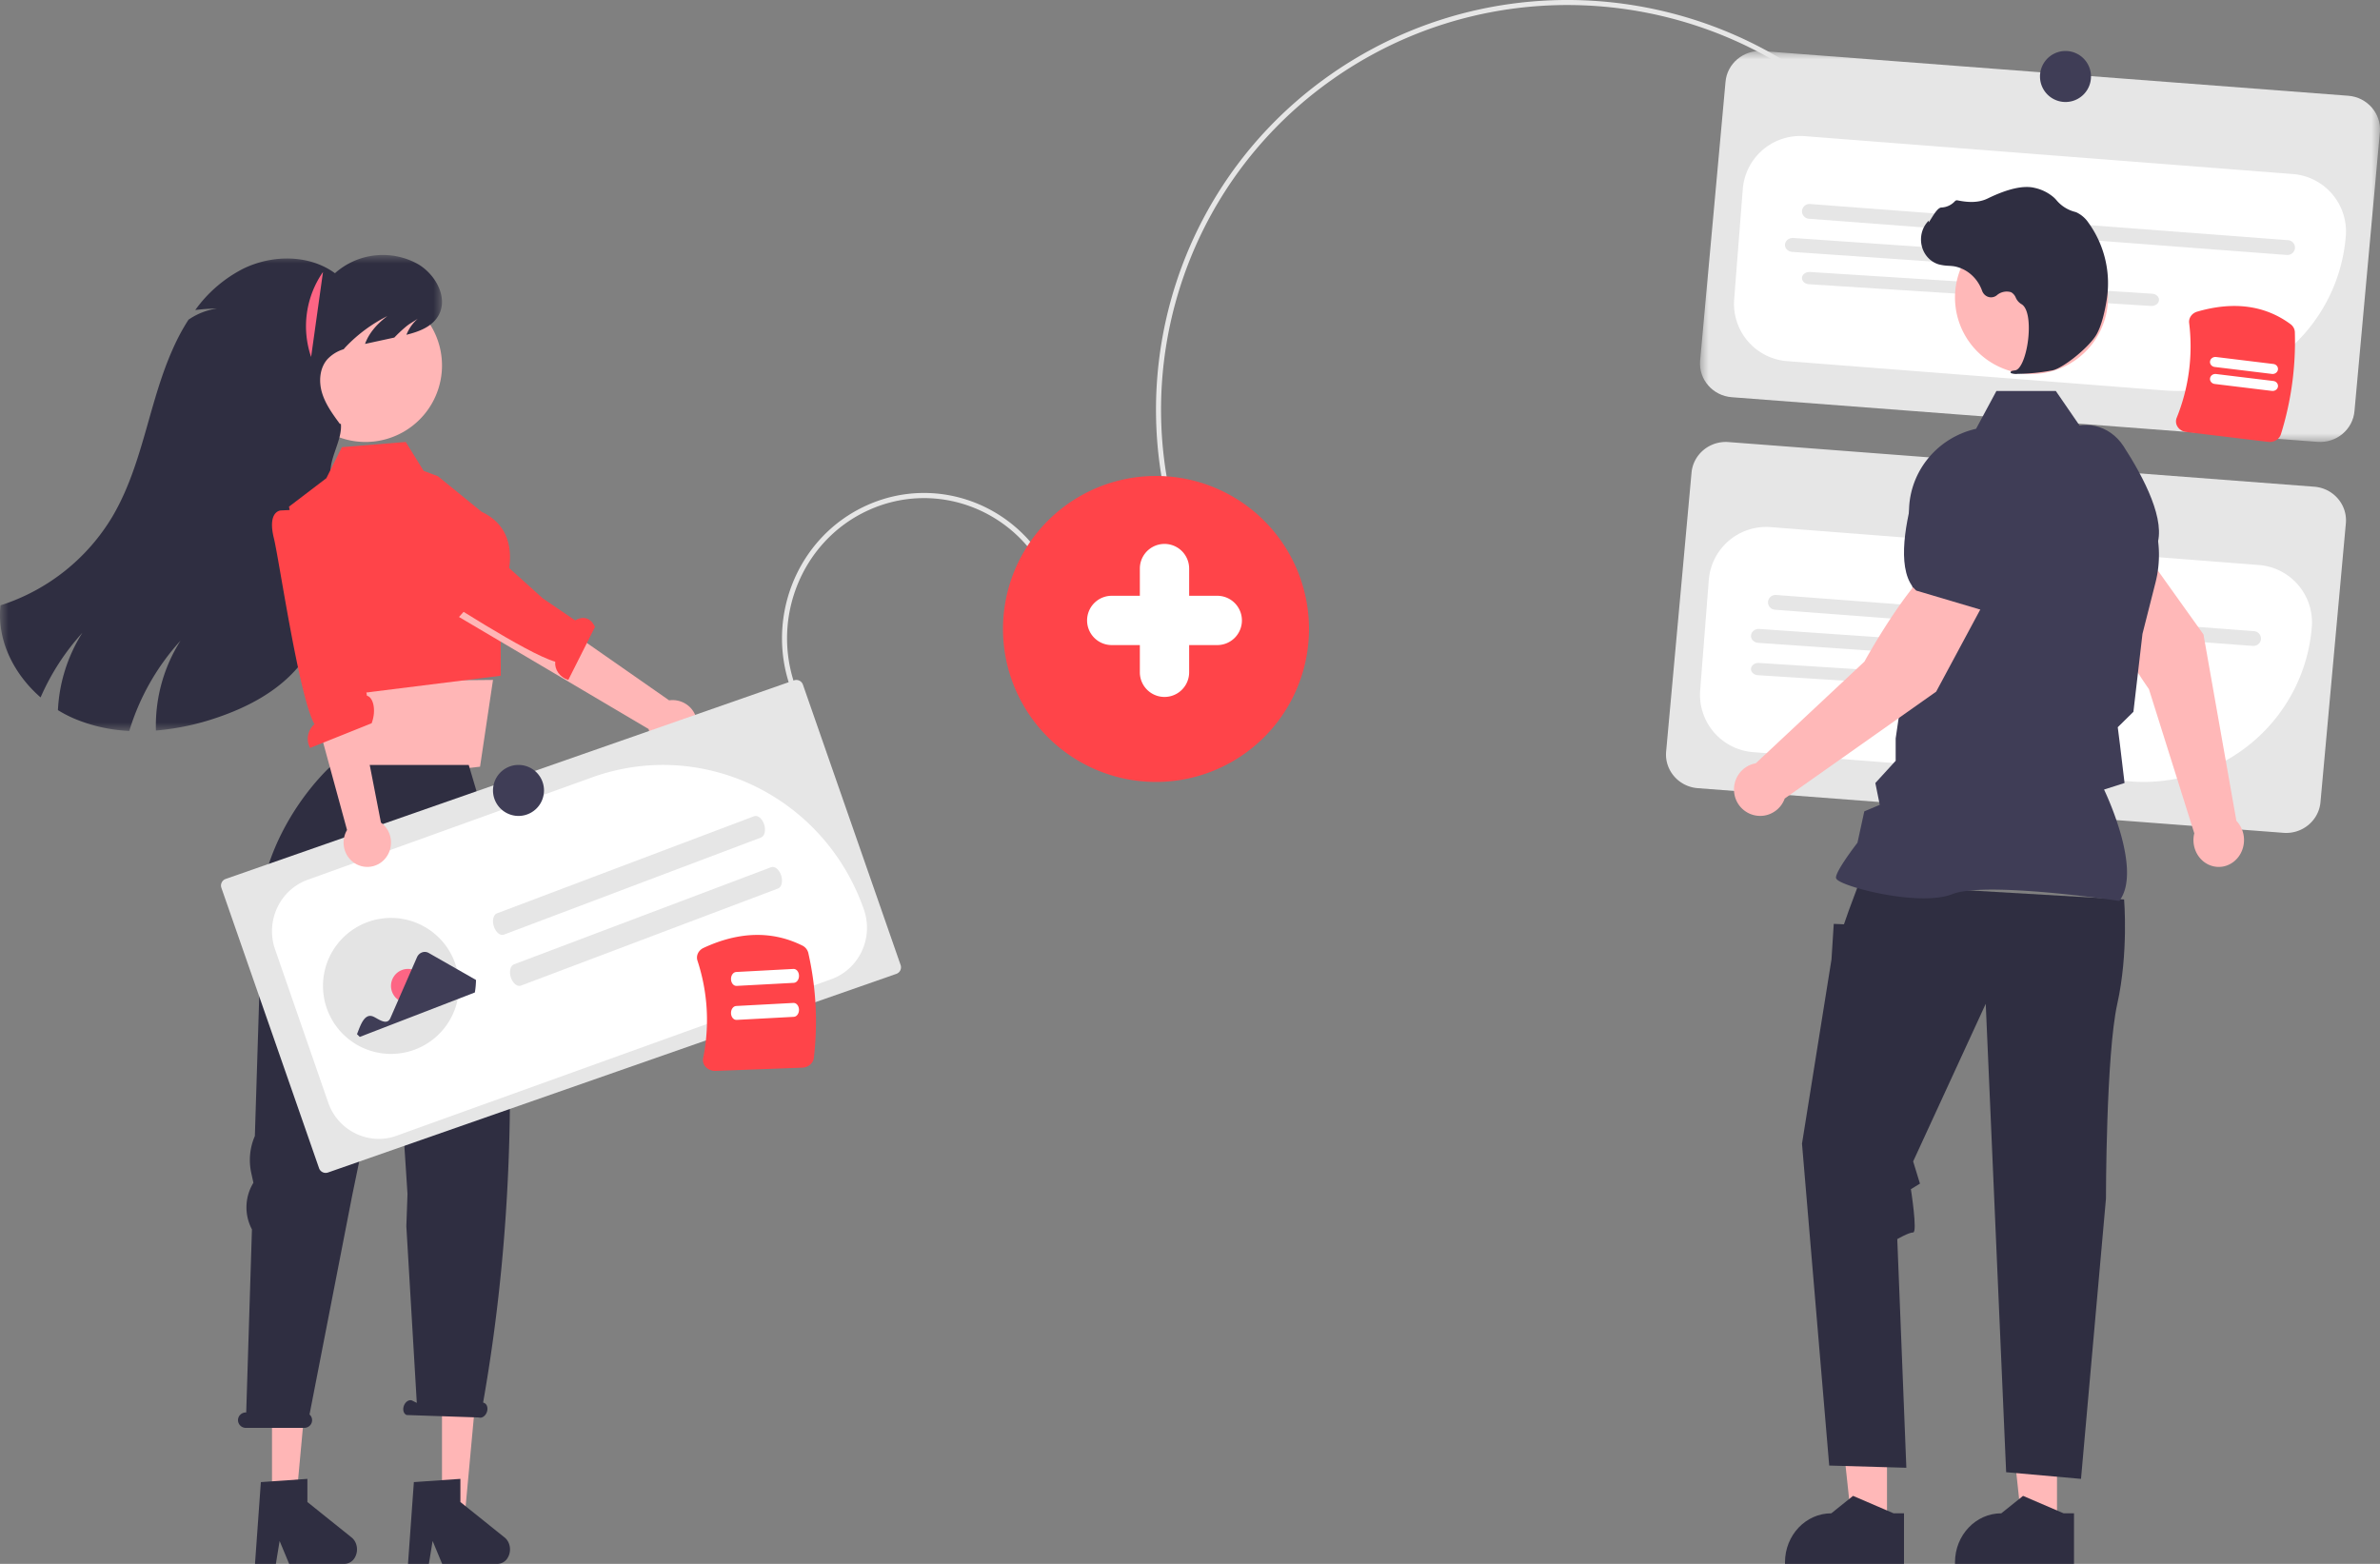 <?xml version="1.0" encoding="UTF-8"?> <svg xmlns="http://www.w3.org/2000/svg" xmlns:xlink="http://www.w3.org/1999/xlink" width="140" height="92"><rect width="100%" height="100%" fill="#808080" stroke="none"/><defs><path id="a" d="M0 0L40 0 40 23 0 23z"></path><path id="c" d="M0 0L26 0 26 28 0 28z"></path></defs><g fill="none" fill-rule="evenodd"><path d="M80.81 2.83C91.413-2.805 104.868.15 112 10.14l-.243.172C104.712.444 91.421-2.473 80.951 3.09c-.89.473-1.748 1-2.571 1.58-10.768 7.587-13.315 22.461-5.677 33.158L72.46 38c-7.732-10.83-5.154-25.889 5.747-33.57a24.408 24.408 0 0 1 2.604-1.6" fill="#E6E6E6"></path><g transform="translate(100 3)"><mask id="b" fill="#fff"><use xlink:href="#a"></use></mask><path d="M36.325 22.994L1.867 20.367C.753 20.281-.08 19.327.006 18.236L1.5 1.829C1.588.738 2.56-.078 3.674.006l34.46 2.627c1.113.086 1.945 1.04 1.86 2.131L38.5 21.171c-.088 1.091-1.06 1.907-2.175 1.823" fill="#E6E6E6" mask="url(#b)"></path></g><path d="M128.117 23c-.261 0-.523-.01-.785-.03l-22.204-1.724a3.385 3.385 0 0 1-3.118-3.634l.507-6.492a3.392 3.392 0 0 1 3.643-3.11l28.712 2.228a3.389 3.389 0 0 1 3.118 3.635c-.402 5.145-4.7 9.118-9.873 9.127z" fill="#FFF"></path><path d="M134.518 14.999l-28.105-2.13a.44.44 0 0 1-.412-.467.444.444 0 0 1 .48-.4l28.107 2.128a.44.44 0 0 1 .41.468.444.444 0 0 1-.48.4zm-12.015 1l-17.078-1.181c-.254-.018-.444-.215-.424-.44.02-.226.242-.394.495-.377l17.078 1.18c.254.018.444.215.425.44-.02.226-.241.395-.495.378h-.001zm4.02 2l-20.115-1.278c-.243-.015-.425-.189-.407-.388.019-.198.231-.347.475-.332l20.116 1.278c.244.016.426.19.407.388-.02.199-.232.347-.475.332zm7.802 30.995l-34.458-2.627c-1.114-.086-1.946-1.04-1.861-2.131L99.5 27.829c.088-1.091 1.06-1.907 2.174-1.823l34.46 2.627c1.113.086 1.945 1.04 1.86 2.131L136.5 47.171c-.088 1.091-1.06 1.907-2.175 1.823" fill="#E6E6E6"></path><path d="M126.108 46c-.257 0-.516-.01-.777-.03l-22.203-1.723a3.385 3.385 0 0 1-3.118-3.634l.507-6.493a3.388 3.388 0 0 1 3.643-3.11l28.712 2.228a3.385 3.385 0 0 1 3.118 3.635c-.408 5.145-4.708 9.117-9.882 9.127" fill="#FFF"></path><path d="M132.518 37.999l-28.105-2.13a.44.44 0 0 1-.412-.467.444.444 0 0 1 .48-.4l28.107 2.128a.44.44 0 0 1 .41.468.444.444 0 0 1-.48.4m-12.015 1l-17.078-1.18c-.254-.018-.443-.215-.424-.44.02-.226.242-.394.496-.377l17.078 1.181c.254.018.443.215.424.44-.02.226-.242.394-.496.377m3.02 2l-20.115-1.278c-.244-.016-.425-.19-.407-.388.02-.199.232-.347.475-.332l20.116 1.278c.244.016.426.19.407.388-.02.199-.232.347-.475.332M46.714 41c-1.864-4.319.048-9.365 4.27-11.27 4.221-1.906 9.153.05 11.016 4.369l-.273.123c-1.795-4.165-6.55-6.053-10.622-4.216-4.071 1.837-5.916 6.702-4.12 10.867v.004l-.272.123z" fill="#E6E6E6"></path><path d="M131.552 48.286l-1.936-10.964-3.8-5.322L123 33.96c.398 2.295 3.408 6.583 3.408 6.583l2.668 8.48c-.01.043-.02.088-.028.134-.136.861.41 1.676 1.22 1.82.81.146 1.576-.436 1.712-1.297a1.646 1.646 0 0 0-.428-1.394z" fill="#FFB8B8"></path><path d="M123.668 35l3.179-2.838.006-.015c.594-1.482-.726-4.024-1.938-5.895-.83-1.279-2.419-1.632-3.635-.808-.88.604-1.37 1.705-1.266 2.84l.267 2.83L123.668 35z" fill="#3F3D56"></path><path fill="#FFB8B8" d="M111 90L108.967 90 108 81 111 81z"></path><path d="M112 89.026h-.611L109.003 88l-1.278 1.026c-1.505 0-2.725 1.29-2.725 2.88V92h7v-2.974z" fill="#2F2E41"></path><path fill="#FFB8B8" d="M121 90L118.967 90 118 81 121 81z"></path><path d="M122 89.026h-.611L119.003 88l-1.278 1.026c-1.505 0-2.725 1.29-2.725 2.88V92h7v-2.974zm2.947-36.112s.267 3.135-.4 6.138c-.667 3.004-.667 11.464-.667 11.464L122.412 87l-4.403-.392-1.201-27.556-4.27 9.273.4 1.306-.533.326s.4 2.547.133 2.547-.934.392-.934.392l.534 13.451-4.537-.13L106 67.28l1.735-10.84.133-2.09.6.025.306-.873.562-1.502 15.611.914z" fill="#2F2E41"></path><path d="M124.667 53l.023-.033c1.262-1.737-.636-5.914-.922-6.519l1.206-.385-.272-2.27-.128-1.012.921-.907.003-.022.53-4.564.77-3.032a6.586 6.586 0 0 0-1.92-6.45l-1.781-1.653L120.93 23h-3.493l-1.197 2.225c-2.396.545-4.054 2.697-3.939 5.113l.271 5.837-1.062 7.266v1.315l-1.196 1.308.26 1.284-.91.384-.401 1.844c-.166.216-1.264 1.656-1.264 2.05 0 .058.044.116.14.179.747.498 4.882 1.514 6.712.794 1.949-.767 9.696.383 9.775.395l.04.006z" fill="#3F3D56"></path><path d="M119.5 13a4.5 4.5 0 1 1 0 9 4.5 4.5 0 0 1 0-9" fill="#FFB8B8"></path><path d="M118.682 21.994a11.501 11.501 0 0 0 2.072-.211c.678-.166 2.171-1.395 2.579-2.12.302-.54.484-1.374.583-1.979a6.086 6.086 0 0 0-1.066-4.581 1.75 1.75 0 0 0-.712-.613.786.786 0 0 0-.077-.025 2.105 2.105 0 0 1-1.075-.668 1.806 1.806 0 0 0-.18-.188 2.556 2.556 0 0 0-1.108-.553c-.654-.167-1.59.042-2.781.623-.599.291-1.263.21-1.775.107a.162.162 0 0 0-.156.061 1.144 1.144 0 0 1-.79.361c-.183.013-.367.287-.59.643-.05.08-.109.175-.152.232l-.008-.108-.1.124c-.515.635-.447 1.594.15 2.142.16.147.35.254.554.314.185.046.373.073.563.08.114.007.233.015.347.033.746.141 1.367.688 1.635 1.441.113.309.439.462.729.342a.558.558 0 0 0 .128-.074.888.888 0 0 1 .843-.188c.126.07.225.184.28.322a.84.84 0 0 0 .315.37c.468.24.527 1.36.384 2.3-.138.904-.438 1.564-.73 1.604-.224.031-.25.049-.264.092l-.014.038.026.035c.126.044.258.06.39.044" fill="#2F2E41"></path><path d="M68 28a9 9 0 1 1 0 18 9 9 0 0 1 0-18" fill="#FF4449"></path><path d="M117 34.902L114.065 33c-1.869 1.31-4.395 5.923-4.395 5.923l-6.392 5.983c-.837.145-1.4.95-1.256 1.8a1.54 1.54 0 0 0 1.776 1.271 1.543 1.543 0 0 0 1.185-1l8.909-6.288L117 34.902z" fill="#FFB8B8"></path><path d="M116.955 36L119 31.487l-.74-2.495c-.3-.997-1.19-1.752-2.296-1.947-1.527-.258-3.011.615-3.396 1.998-.56 2.022-.99 4.65.141 5.69l.012.011L116.955 36z" fill="#3F3D56"></path><path fill="#FFB6B6" d="M20 40L20.301 42.596 20.124 46 28.238 45.104 29 40 28.029 40.009z"></path><path fill="#FFB6B6" d="M16 89L17.355 89 18 82 16 82z"></path><path d="M15.345 87.19l2.737-.19v1.362l2.602 2.087c.333.267.416.797.186 1.184a.709.709 0 0 1-.602.367h-3.259l-.561-1.347-.22 1.347H15l.345-4.81z" fill="#2F2E41"></path><path fill="#FFB6B6" d="M26 89L27.355 89 28 82 26 82z"></path><path d="M24.345 87.19l2.737-.19v1.362l2.602 2.087c.333.267.416.797.186 1.184a.709.709 0 0 1-.602.367h-3.259l-.561-1.347-.22 1.347H24l.345-4.81zm-9.881-4.098h.019l.337-10.769a2.763 2.763 0 0 1 .038-2.66l.048-.086-.125-.568a3.548 3.548 0 0 1 .211-2.179l.315-10.045C14.183 49.652 19.542 45 19.542 45h8.03l1.723 5.796c1.14 10.865.933 21.452-.876 31.71l.05.024c.177.06.253.3.17.538-.084.237-.295.38-.473.32l-4.24-.144c-.178-.06-.254-.3-.17-.538.083-.237.295-.38.473-.32l.288.143-.615-10.392.068-1.898-.14-2.153-.65-9.686-2.46 11.91-2.513 12.902c.189.168.203.454.032.64a.466.466 0 0 1-.344.148h-3.431a.459.459 0 0 1-.464-.454c0-.25.208-.454.464-.454z" fill="#2F2E41"></path><path d="M21.5 17a4.5 4.5 0 1 1 0 9 4.5 4.5 0 0 1 0-9" fill="#FFB6B6"></path><g transform="translate(0 15)"><mask id="d" fill="#fff"><use xlink:href="#c"></use></mask><path d="M2.388 26.027a13.863 13.863 0 0 1 2.457-3.799 9.317 9.317 0 0 0-1.437 4.548c.314.194.642.364.982.508 1.02.424 2.109.667 3.215.716a13.873 13.873 0 0 1 3.012-5.308 9.336 9.336 0 0 0-1.444 5.285 14.961 14.961 0 0 0 3.617-.769c1.755-.598 3.459-1.492 4.673-2.881 1.313-1.505 1.96-3.49 2.17-5.47.209-1.977.012-3.973-.186-5.952-.094-.943.699-2.028.605-2.971h-.062c-.417-.566-.84-1.146-1.045-1.817-.203-.67-.15-1.46.316-1.987.262-.275.591-.478.957-.587.034-.044.071-.085.11-.127a8.889 8.889 0 0 1 2.458-1.821c-.663.496-1.107 1.057-1.313 1.637l1.723-.374c.192-.202.394-.394.605-.575.307-.265.409-.285.775-.534a2.45 2.45 0 0 0-.669.946c.738-.184 1.476-.46 1.86-1.09.636-1.04-.12-2.444-1.177-3.066a4.238 4.238 0 0 0-4.887.534C18.176-.042 16-.023 14.302.81a7.876 7.876 0 0 0-2.817 2.429c.423-.054.849-.083 1.276-.088-.601.087-1.173.311-1.671.655-.22.34-.422.69-.605 1.05-.12.237-.234.476-.34.72-.654 1.474-1.08 3.045-1.521 4.597-.515 1.81-1.067 3.63-2.032 5.25a11.876 11.876 0 0 1-6.56 5.187c-.229 2.045.779 4.046 2.356 5.417" fill="#2F2E41" mask="url(#d)"></path></g><path d="M25.758 28.015l-.836-.314L23.867 26l-3.755.306-.913 1.824L17 29.806l.962 5.055L19.456 41l10.001-1.248-.01-4.621s1.807-3.652-1.112-5.02l-2.577-2.096z" fill="#FF4449"></path><path d="M40.088 43.899c-.733.288-1.567-.06-1.861-.776a1.367 1.367 0 0 1-.073-.236L27 36.297 29.039 34l10.322 7.2c.788-.108 1.515.428 1.625 1.197a1.401 1.401 0 0 1-.898 1.502z" fill="#FFB6B6"></path><path d="M24.108 33.219s-.547.497.824 1.313c1.098.654 5.993 3.885 7.728 4.396-.044.474.272.915.769 1.072L35 36.88c-.34-.713-.884-.548-1.17-.386l-1.898-1.29L27.272 31l-2.777 1.854-.387.365z" fill="#FF4449"></path><path d="M19 16a5.591 5.591 0 0 0-.699 5" fill="#FD6584"></path><path d="M13.275 51.708a.41.41 0 0 0-.252.522l5.746 16.496c.075.213.31.325.524.251l33.432-11.685a.41.41 0 0 0 .252-.522L47.23 40.274a.412.412 0 0 0-.524-.25L13.275 51.707z" fill="#E6E6E6"></path><path d="M22.278 67a3.159 3.159 0 0 1-2.972-2.14l-3.125-9.01c-.58-1.67.28-3.503 1.92-4.094l16.733-6.027c6.523-2.34 13.673 1.14 15.985 7.781.58 1.671-.28 3.505-1.92 4.095l-.024-.07.024.07-25.575 9.211a3.08 3.08 0 0 1-1.046.184" fill="#FFF"></path><path d="M44.767 49.27l-15.126 5.713c-.213.08-.478-.134-.59-.48-.113-.346-.032-.692.182-.772l15.126-5.714c.213-.08.478.135.59.48.113.346.032.692-.182.772m1 3l-15.126 5.714c-.213.08-.478-.134-.59-.48-.113-.346-.032-.692.182-.772l15.126-5.714c.213-.08.478.135.59.48.113.346.032.692-.182.772" fill="#E6E6E6"></path><path d="M26.77 56.667a3.983 3.983 0 0 1 .165 2.05 4 4 0 1 1-.164-2.05" fill="#E4E4E4"></path><path d="M24 57a1 1 0 1 1 0 2 1 1 0 0 1 0-2" fill="#FD6584"></path><path d="M21 60.839c.203-.515.443-1.3.999-1.015.275.13.766.526.966.066l1.564-3.577c.123-.276.427-.391.68-.257a.33.33 0 0 1 .01.006L28 57.65a4.778 4.778 0 0 1-.067.735L21.163 61 21 60.839z" fill="#3F3D56"></path><path d="M21.095 50.899c-.713-.285-1.066-1.112-.79-1.846.03-.078.066-.154.109-.225L17 36.322 19.995 36l2.414 12.394c.629.456.78 1.35.337 1.998a1.37 1.37 0 0 1-1.651.507z" fill="#FFB6B6"></path><path d="M16.514 30.03s-.8.028-.404 1.632c.316 1.283 1.479 9.336 2.388 10.941-.404.354-.51.929-.258 1.397l3.621-1.452c.301-.812.068-1.55-.274-1.615l-.423-2.348-.624-7.879L17.092 30l-.578.03zm30.673 32.78L42.1 63a.761.761 0 0 1-.577-.224.587.587 0 0 1-.162-.531c.39-1.907.276-3.87-.333-5.73-.096-.293.052-.607.354-.75 2.083-.969 4.035-1.018 5.801-.145a.66.66 0 0 1 .364.438c.46 2.03.57 4.112.326 6.171-.034.321-.328.57-.687.582" fill="#FF4449"></path><path d="M46.697 59.819l-3.367.18c-.175.01-.322-.165-.33-.391-.007-.226.128-.417.303-.427l3.367-.18c.175-.01.322.165.33.391.007.226-.128.417-.303.427zm0-2l-3.368.18c-.175.01-.322-.166-.329-.392-.007-.226.129-.416.303-.426l3.368-.18c.175-.01.322.166.329.392.007.226-.129.416-.303.426" fill="#FFF"></path><path d="M133.421 25.994l-4.82-.58a.694.694 0 0 1-.503-.301.574.574 0 0 1-.056-.537 11.21 11.21 0 0 0 .732-5.571c-.038-.298.158-.578.469-.67 2.137-.622 3.983-.377 5.486.729.16.116.256.29.262.477a18.317 18.317 0 0 1-.817 5.996c-.091.304-.413.5-.753.457" fill="#FF4449"></path><path d="M133.64 22.997l-3.363-.409c-.174-.021-.297-.17-.274-.331.023-.162.182-.276.357-.254l3.363.409c.174.021.297.17.274.331-.022.162-.182.276-.357.254m0-1l-3.363-.409c-.174-.02-.297-.169-.274-.33.022-.162.181-.276.356-.256h.001l3.362.41c.175.02.298.169.275.33-.022.162-.181.276-.356.256h-.001M71.55 35.05h-1.6v-1.602a1.45 1.45 0 1 0-2.9 0v1.602h-1.6a1.45 1.45 0 1 0 0 2.898h1.6v1.602a1.45 1.45 0 1 0 2.9 0v-1.602h1.6a1.45 1.45 0 1 0 0-2.898" fill="#FFF"></path><path d="M121.5 3a1.5 1.5 0 1 1 0 3 1.5 1.5 0 0 1 0-3m-91 42a1.5 1.5 0 1 1 0 3 1.5 1.5 0 0 1 0-3" fill="#3F3D56"></path></g></svg> 